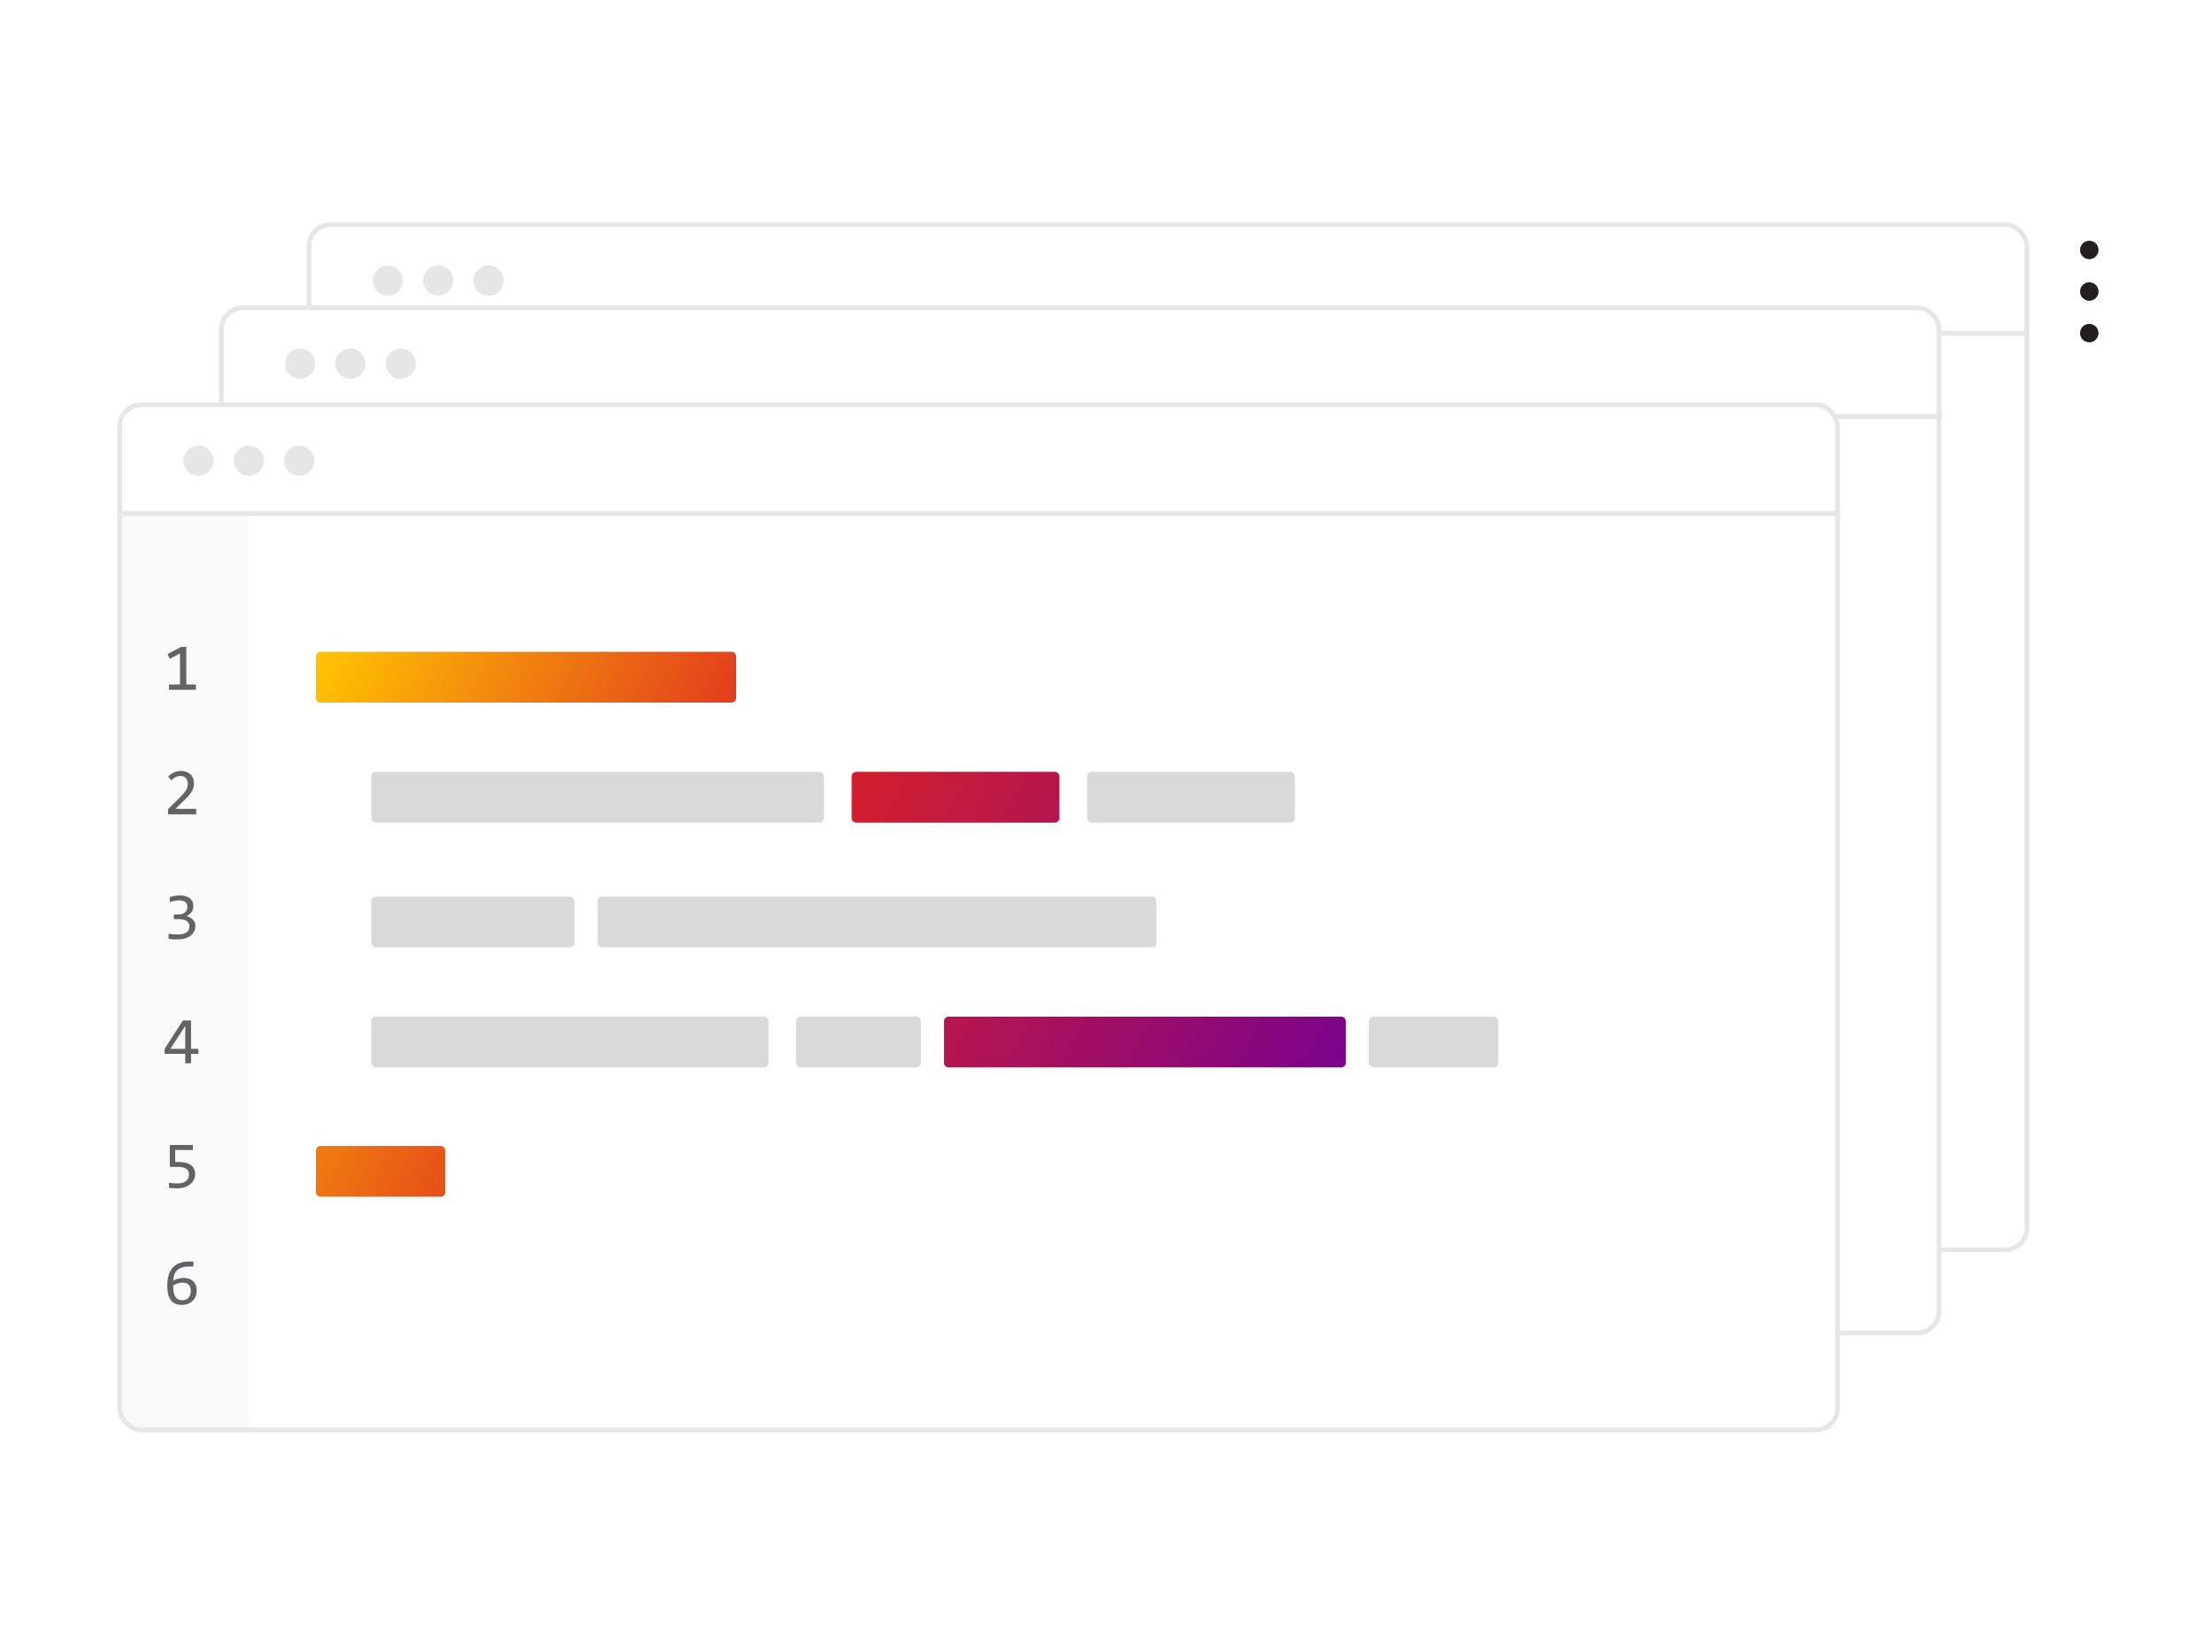 <svg width="573" height="428" viewBox="0 0 573 428" fill="none" xmlns="http://www.w3.org/2000/svg">
<g filter="url(#filter0_d_1545_9698)">
<g clip-path="url(#clip0_1545_9698)">
<rect x="79.441" y="57.568" width="446.221" height="266.775" rx="6.201" fill="white"/>
<rect x="79.596" y="87.012" width="33.908" height="281.695" fill="#F9F9F9"/>
<line x1="78.291" y1="86.36" x2="714.714" y2="86.36" stroke="#E6E6E6" stroke-width="1.304"/>
<circle cx="100.461" cy="72.667" r="3.912" fill="#E6E6E6"/>
<circle cx="113.503" cy="72.667" r="3.912" fill="#E6E6E6"/>
<circle cx="126.544" cy="72.667" r="3.912" fill="#E6E6E6"/>
</g>
<rect x="80.061" y="58.188" width="444.981" height="265.535" rx="5.581" stroke="#E6E6E6" stroke-width="1.24"/>
</g>
<g filter="url(#filter1_d_1545_9698)">
<g clip-path="url(#clip1_1545_9698)">
<rect x="56.711" y="79.102" width="446.221" height="266.775" rx="6.201" fill="white"/>
<rect x="56.865" y="108.545" width="33.908" height="281.695" fill="#F9F9F9"/>
<line x1="55.562" y1="107.893" x2="691.985" y2="107.893" stroke="#E6E6E6" stroke-width="1.304"/>
<circle cx="77.731" cy="94.2" r="3.912" fill="#E6E6E6"/>
<circle cx="90.773" cy="94.2" r="3.912" fill="#E6E6E6"/>
<circle cx="103.814" cy="94.2" r="3.912" fill="#E6E6E6"/>
</g>
<rect x="57.331" y="79.722" width="444.981" height="265.535" rx="5.581" stroke="#E6E6E6" stroke-width="1.24"/>
</g>
<g filter="url(#filter2_d_1545_9698)">
<g clip-path="url(#clip2_1545_9698)">
<rect x="30.393" y="104.225" width="446.221" height="266.775" rx="6.201" fill="white"/>
<rect x="30.547" y="133.668" width="33.908" height="281.695" fill="#F9F9F9"/>
<path d="M50.737 178.688H43.776V177.314H46.625V169.226L43.971 170.667L43.429 169.412L46.956 167.556H48.261V177.314H50.737V178.688Z" fill="#646265"/>
<path d="M50.831 210.933H43.532V209.61L46.397 206.761C46.866 206.298 47.248 205.897 47.542 205.557C47.836 205.218 48.065 204.91 48.228 204.633C48.392 204.351 48.502 204.085 48.559 203.836C48.615 203.588 48.644 203.319 48.644 203.031C48.644 202.76 48.607 202.502 48.534 202.259C48.46 202.011 48.347 201.793 48.194 201.607C48.042 201.42 47.844 201.273 47.601 201.166C47.358 201.058 47.067 201.005 46.728 201.005C46.259 201.005 45.832 201.109 45.447 201.318C45.063 201.527 44.71 201.799 44.388 202.132L43.574 201.157C43.992 200.716 44.472 200.363 45.015 200.097C45.563 199.832 46.199 199.699 46.923 199.699C47.414 199.699 47.861 199.772 48.262 199.919C48.669 200.066 49.02 200.278 49.314 200.555C49.608 200.832 49.834 201.171 49.992 201.573C50.156 201.974 50.238 202.426 50.238 202.929C50.238 203.353 50.181 203.746 50.068 204.108C49.955 204.469 49.783 204.831 49.551 205.193C49.325 205.549 49.037 205.919 48.686 206.304C48.341 206.688 47.932 207.109 47.457 207.567L45.447 209.525H50.831V210.933Z" fill="#646265"/>
<path d="M50.619 239.815C50.619 240.301 50.52 240.759 50.322 241.188C50.125 241.612 49.828 241.985 49.432 242.307C49.037 242.624 48.539 242.875 47.94 243.062C47.341 243.243 46.643 243.333 45.846 243.333C45.405 243.333 45.01 243.319 44.659 243.291C44.309 243.263 43.981 243.226 43.676 243.181V241.858C44.026 241.92 44.396 241.968 44.786 242.002C45.176 242.036 45.575 242.053 45.982 242.053C46.536 242.053 47.008 242.005 47.398 241.909C47.793 241.807 48.115 241.663 48.364 241.477C48.613 241.29 48.794 241.064 48.907 240.798C49.02 240.533 49.076 240.233 49.076 239.9C49.076 239.594 49.008 239.329 48.873 239.103C48.737 238.877 48.545 238.687 48.296 238.535C48.053 238.382 47.759 238.269 47.414 238.195C47.075 238.116 46.702 238.077 46.295 238.077H45.032V236.864H46.312C46.646 236.864 46.948 236.822 47.219 236.737C47.496 236.647 47.731 236.52 47.923 236.356C48.121 236.192 48.271 235.991 48.373 235.754C48.48 235.511 48.534 235.237 48.534 234.931C48.534 234.338 48.353 233.906 47.991 233.634C47.629 233.363 47.098 233.227 46.397 233.227C46.024 233.227 45.64 233.264 45.244 233.337C44.848 233.411 44.425 233.521 43.972 233.668V232.379C44.164 232.312 44.368 232.252 44.583 232.201C44.803 232.145 45.021 232.1 45.236 232.066C45.456 232.026 45.674 231.998 45.888 231.981C46.103 231.958 46.309 231.947 46.507 231.947C47.095 231.947 47.612 232.012 48.059 232.142C48.505 232.266 48.878 232.447 49.178 232.685C49.477 232.922 49.704 233.21 49.856 233.549C50.009 233.889 50.085 234.27 50.085 234.694C50.085 235.327 49.921 235.858 49.593 236.288C49.271 236.717 48.828 237.059 48.262 237.314C48.55 237.359 48.833 237.449 49.11 237.585C49.393 237.721 49.644 237.896 49.865 238.111C50.091 238.32 50.272 238.569 50.407 238.857C50.549 239.145 50.619 239.464 50.619 239.815Z" fill="#646265"/>
<path d="M51.381 272.976H49.491V275.426H47.981V272.976H42.649V271.678L47.371 264.345H49.491V271.678H51.381V272.976ZM47.981 265.769L44.124 271.678H47.981V265.769Z" fill="#646265"/>
<path d="M50.55 304.129C50.55 304.677 50.432 305.177 50.194 305.63C49.957 306.082 49.629 306.472 49.211 306.8C48.798 307.122 48.309 307.373 47.744 307.554C47.179 307.735 46.569 307.825 45.913 307.825C45.749 307.825 45.571 307.82 45.379 307.809C45.192 307.803 45.006 307.792 44.819 307.775C44.633 307.763 44.449 307.749 44.268 307.732C44.093 307.715 43.935 307.695 43.793 307.673V306.333C44.099 306.407 44.446 306.46 44.836 306.494C45.232 306.528 45.63 306.545 46.032 306.545C46.484 306.545 46.891 306.492 47.252 306.384C47.614 306.277 47.922 306.124 48.176 305.926C48.431 305.723 48.626 305.48 48.761 305.197C48.897 304.909 48.965 304.587 48.965 304.231C48.965 303.541 48.716 303.041 48.219 302.73C47.727 302.414 47.018 302.255 46.091 302.255H43.988V296.592H49.957V297.881H45.379V300.992H46.345C46.877 300.992 47.394 301.04 47.897 301.136C48.4 301.232 48.846 301.402 49.236 301.645C49.632 301.882 49.949 302.204 50.186 302.611C50.429 303.013 50.55 303.519 50.55 304.129Z" fill="#646265"/>
<path d="M50.967 334.346C50.967 334.855 50.874 335.333 50.687 335.779C50.506 336.226 50.246 336.616 49.907 336.949C49.568 337.277 49.158 337.537 48.678 337.729C48.203 337.916 47.675 338.009 47.092 338.009C46.482 338.009 45.942 337.913 45.473 337.721C45.004 337.523 44.611 337.223 44.294 336.822C43.978 336.415 43.738 335.904 43.574 335.288C43.41 334.671 43.328 333.942 43.328 333.1C43.328 332.535 43.365 331.987 43.438 331.455C43.512 330.924 43.633 330.424 43.803 329.955C43.972 329.486 44.198 329.056 44.481 328.666C44.764 328.276 45.114 327.943 45.532 327.666C45.956 327.383 46.454 327.165 47.025 327.013C47.595 326.855 48.257 326.775 49.008 326.775H50.102V328.064H48.915C48.254 328.064 47.68 328.143 47.194 328.302C46.708 328.46 46.301 328.683 45.973 328.971C45.645 329.26 45.394 329.607 45.219 330.014C45.043 330.421 44.933 330.876 44.888 331.379L44.854 331.727C45.21 331.518 45.62 331.351 46.083 331.226C46.553 331.096 47.058 331.031 47.601 331.031C48.161 331.031 48.65 331.113 49.068 331.277C49.492 331.441 49.842 331.67 50.119 331.964C50.402 332.252 50.614 332.6 50.755 333.007C50.896 333.414 50.967 333.86 50.967 334.346ZM49.424 334.44C49.424 334.101 49.381 333.795 49.297 333.524C49.218 333.247 49.09 333.015 48.915 332.829C48.74 332.637 48.517 332.49 48.245 332.388C47.98 332.281 47.66 332.227 47.287 332.227C47.072 332.227 46.855 332.247 46.635 332.286C46.414 332.326 46.196 332.382 45.982 332.456C45.773 332.524 45.572 332.603 45.38 332.693C45.188 332.784 45.012 332.88 44.854 332.981C44.854 333.711 44.905 334.321 45.007 334.813C45.108 335.299 45.258 335.689 45.456 335.983C45.66 336.277 45.908 336.486 46.202 336.61C46.496 336.734 46.835 336.797 47.219 336.797C47.542 336.797 47.836 336.746 48.101 336.644C48.373 336.537 48.604 336.381 48.796 336.178C48.994 335.974 49.147 335.728 49.254 335.44C49.367 335.146 49.424 334.813 49.424 334.44Z" fill="#646265"/>
<line x1="29.243" y1="133.016" x2="665.666" y2="133.016" stroke="#E6E6E6" stroke-width="1.304"/>
<circle cx="51.413" cy="119.322" r="3.912" fill="#E6E6E6"/>
<circle cx="64.454" cy="119.322" r="3.912" fill="#E6E6E6"/>
<circle cx="77.495" cy="119.322" r="3.912" fill="#E6E6E6"/>
<rect x="96.189" y="199.929" width="117.238" height="13.159" rx="1.196" fill="#D9D9D9"/>
<rect x="96.189" y="232.229" width="52.637" height="13.159" rx="1.196" fill="#D9D9D9"/>
<rect x="154.809" y="232.229" width="144.753" height="13.159" rx="1.196" fill="#D9D9D9"/>
<rect x="96.189" y="263.333" width="102.882" height="13.159" rx="1.196" fill="#D9D9D9"/>
<rect x="206.249" y="263.333" width="32.3" height="13.159" rx="1.196" fill="#D9D9D9"/>
<rect x="354.592" y="263.333" width="33.496" height="13.159" rx="1.196" fill="#D9D9D9"/>
<path fill-rule="evenodd" clip-rule="evenodd" d="M83.029 168.825C82.369 168.825 81.833 169.361 81.833 170.022V180.788C81.833 181.449 82.369 181.985 83.029 181.985H189.5C190.161 181.985 190.697 181.449 190.697 180.788V170.022C190.697 169.361 190.161 168.825 189.5 168.825H83.029ZM245.727 263.333C245.066 263.333 244.531 263.869 244.531 264.53V275.296C244.531 275.957 245.066 276.493 245.727 276.493H347.413C348.073 276.493 348.609 275.957 348.609 275.296V264.53C348.609 263.869 348.073 263.333 347.413 263.333H245.727ZM220.605 201.126C220.605 200.465 221.14 199.93 221.801 199.93H273.242C273.903 199.93 274.438 200.465 274.438 201.126V211.893C274.438 212.554 273.903 213.089 273.242 213.089H221.801C221.14 213.089 220.605 212.554 220.605 211.893V201.126ZM83.029 296.83C82.369 296.83 81.833 297.366 81.833 298.027V308.793C81.833 309.454 82.369 309.99 83.029 309.99H114.133C114.794 309.99 115.329 309.454 115.329 308.793V298.027C115.329 297.366 114.794 296.83 114.133 296.83H83.029Z" fill="url(#paint0_linear_1545_9698)"/>
<rect x="281.616" y="199.929" width="53.834" height="13.159" rx="1.196" fill="#D9D9D9"/>
</g>
<rect x="31.013" y="104.845" width="444.981" height="265.535" rx="5.581" stroke="#E6E6E6" stroke-width="1.24"/>
</g>
<circle cx="541.214" cy="64.747" r="2.393" fill="#231F20"/>
<circle cx="541.214" cy="75.513" r="2.393" fill="#231F20"/>
<circle cx="541.214" cy="86.28" r="2.393" fill="#231F20"/>
<defs>
<filter id="filter0_d_1545_9698" x="54.637" y="32.764" width="495.83" height="316.385" filterUnits="userSpaceOnUse" color-interpolation-filters="sRGB">
<feFlood flood-opacity="0" result="BackgroundImageFix"/>
<feColorMatrix in="SourceAlpha" type="matrix" values="0 0 0 0 0 0 0 0 0 0 0 0 0 0 0 0 0 0 127 0" result="hardAlpha"/>
<feOffset/>
<feGaussianBlur stdDeviation="12.402"/>
<feComposite in2="hardAlpha" operator="out"/>
<feColorMatrix type="matrix" values="0 0 0 0 0 0 0 0 0 0 0 0 0 0 0 0 0 0 0.1 0"/>
<feBlend mode="normal" in2="BackgroundImageFix" result="effect1_dropShadow_1545_9698"/>
<feBlend mode="normal" in="SourceGraphic" in2="effect1_dropShadow_1545_9698" result="shape"/>
</filter>
<filter id="filter1_d_1545_9698" x="31.906" y="54.297" width="495.83" height="316.385" filterUnits="userSpaceOnUse" color-interpolation-filters="sRGB">
<feFlood flood-opacity="0" result="BackgroundImageFix"/>
<feColorMatrix in="SourceAlpha" type="matrix" values="0 0 0 0 0 0 0 0 0 0 0 0 0 0 0 0 0 0 127 0" result="hardAlpha"/>
<feOffset/>
<feGaussianBlur stdDeviation="12.402"/>
<feComposite in2="hardAlpha" operator="out"/>
<feColorMatrix type="matrix" values="0 0 0 0 0 0 0 0 0 0 0 0 0 0 0 0 0 0 0.1 0"/>
<feBlend mode="normal" in2="BackgroundImageFix" result="effect1_dropShadow_1545_9698"/>
<feBlend mode="normal" in="SourceGraphic" in2="effect1_dropShadow_1545_9698" result="shape"/>
</filter>
<filter id="filter2_d_1545_9698" x="5.588" y="79.42" width="495.83" height="316.385" filterUnits="userSpaceOnUse" color-interpolation-filters="sRGB">
<feFlood flood-opacity="0" result="BackgroundImageFix"/>
<feColorMatrix in="SourceAlpha" type="matrix" values="0 0 0 0 0 0 0 0 0 0 0 0 0 0 0 0 0 0 127 0" result="hardAlpha"/>
<feOffset/>
<feGaussianBlur stdDeviation="12.402"/>
<feComposite in2="hardAlpha" operator="out"/>
<feColorMatrix type="matrix" values="0 0 0 0 0 0 0 0 0 0 0 0 0 0 0 0 0 0 0.1 0"/>
<feBlend mode="normal" in2="BackgroundImageFix" result="effect1_dropShadow_1545_9698"/>
<feBlend mode="normal" in="SourceGraphic" in2="effect1_dropShadow_1545_9698" result="shape"/>
</filter>
<linearGradient id="paint0_linear_1545_9698" x1="81.833" y1="168.825" x2="354.45" y2="297.625" gradientUnits="userSpaceOnUse">
<stop stop-color="#FFC500"/>
<stop offset="0.411" stop-color="#DC2223"/>
<stop offset="1" stop-color="#720096"/>
</linearGradient>
<clipPath id="clip0_1545_9698">
<rect x="79.441" y="57.568" width="446.221" height="266.775" rx="6.201" fill="white"/>
</clipPath>
<clipPath id="clip1_1545_9698">
<rect x="56.711" y="79.102" width="446.221" height="266.775" rx="6.201" fill="white"/>
</clipPath>
<clipPath id="clip2_1545_9698">
<rect x="30.393" y="104.225" width="446.221" height="266.775" rx="6.201" fill="white"/>
</clipPath>
</defs>
</svg>
